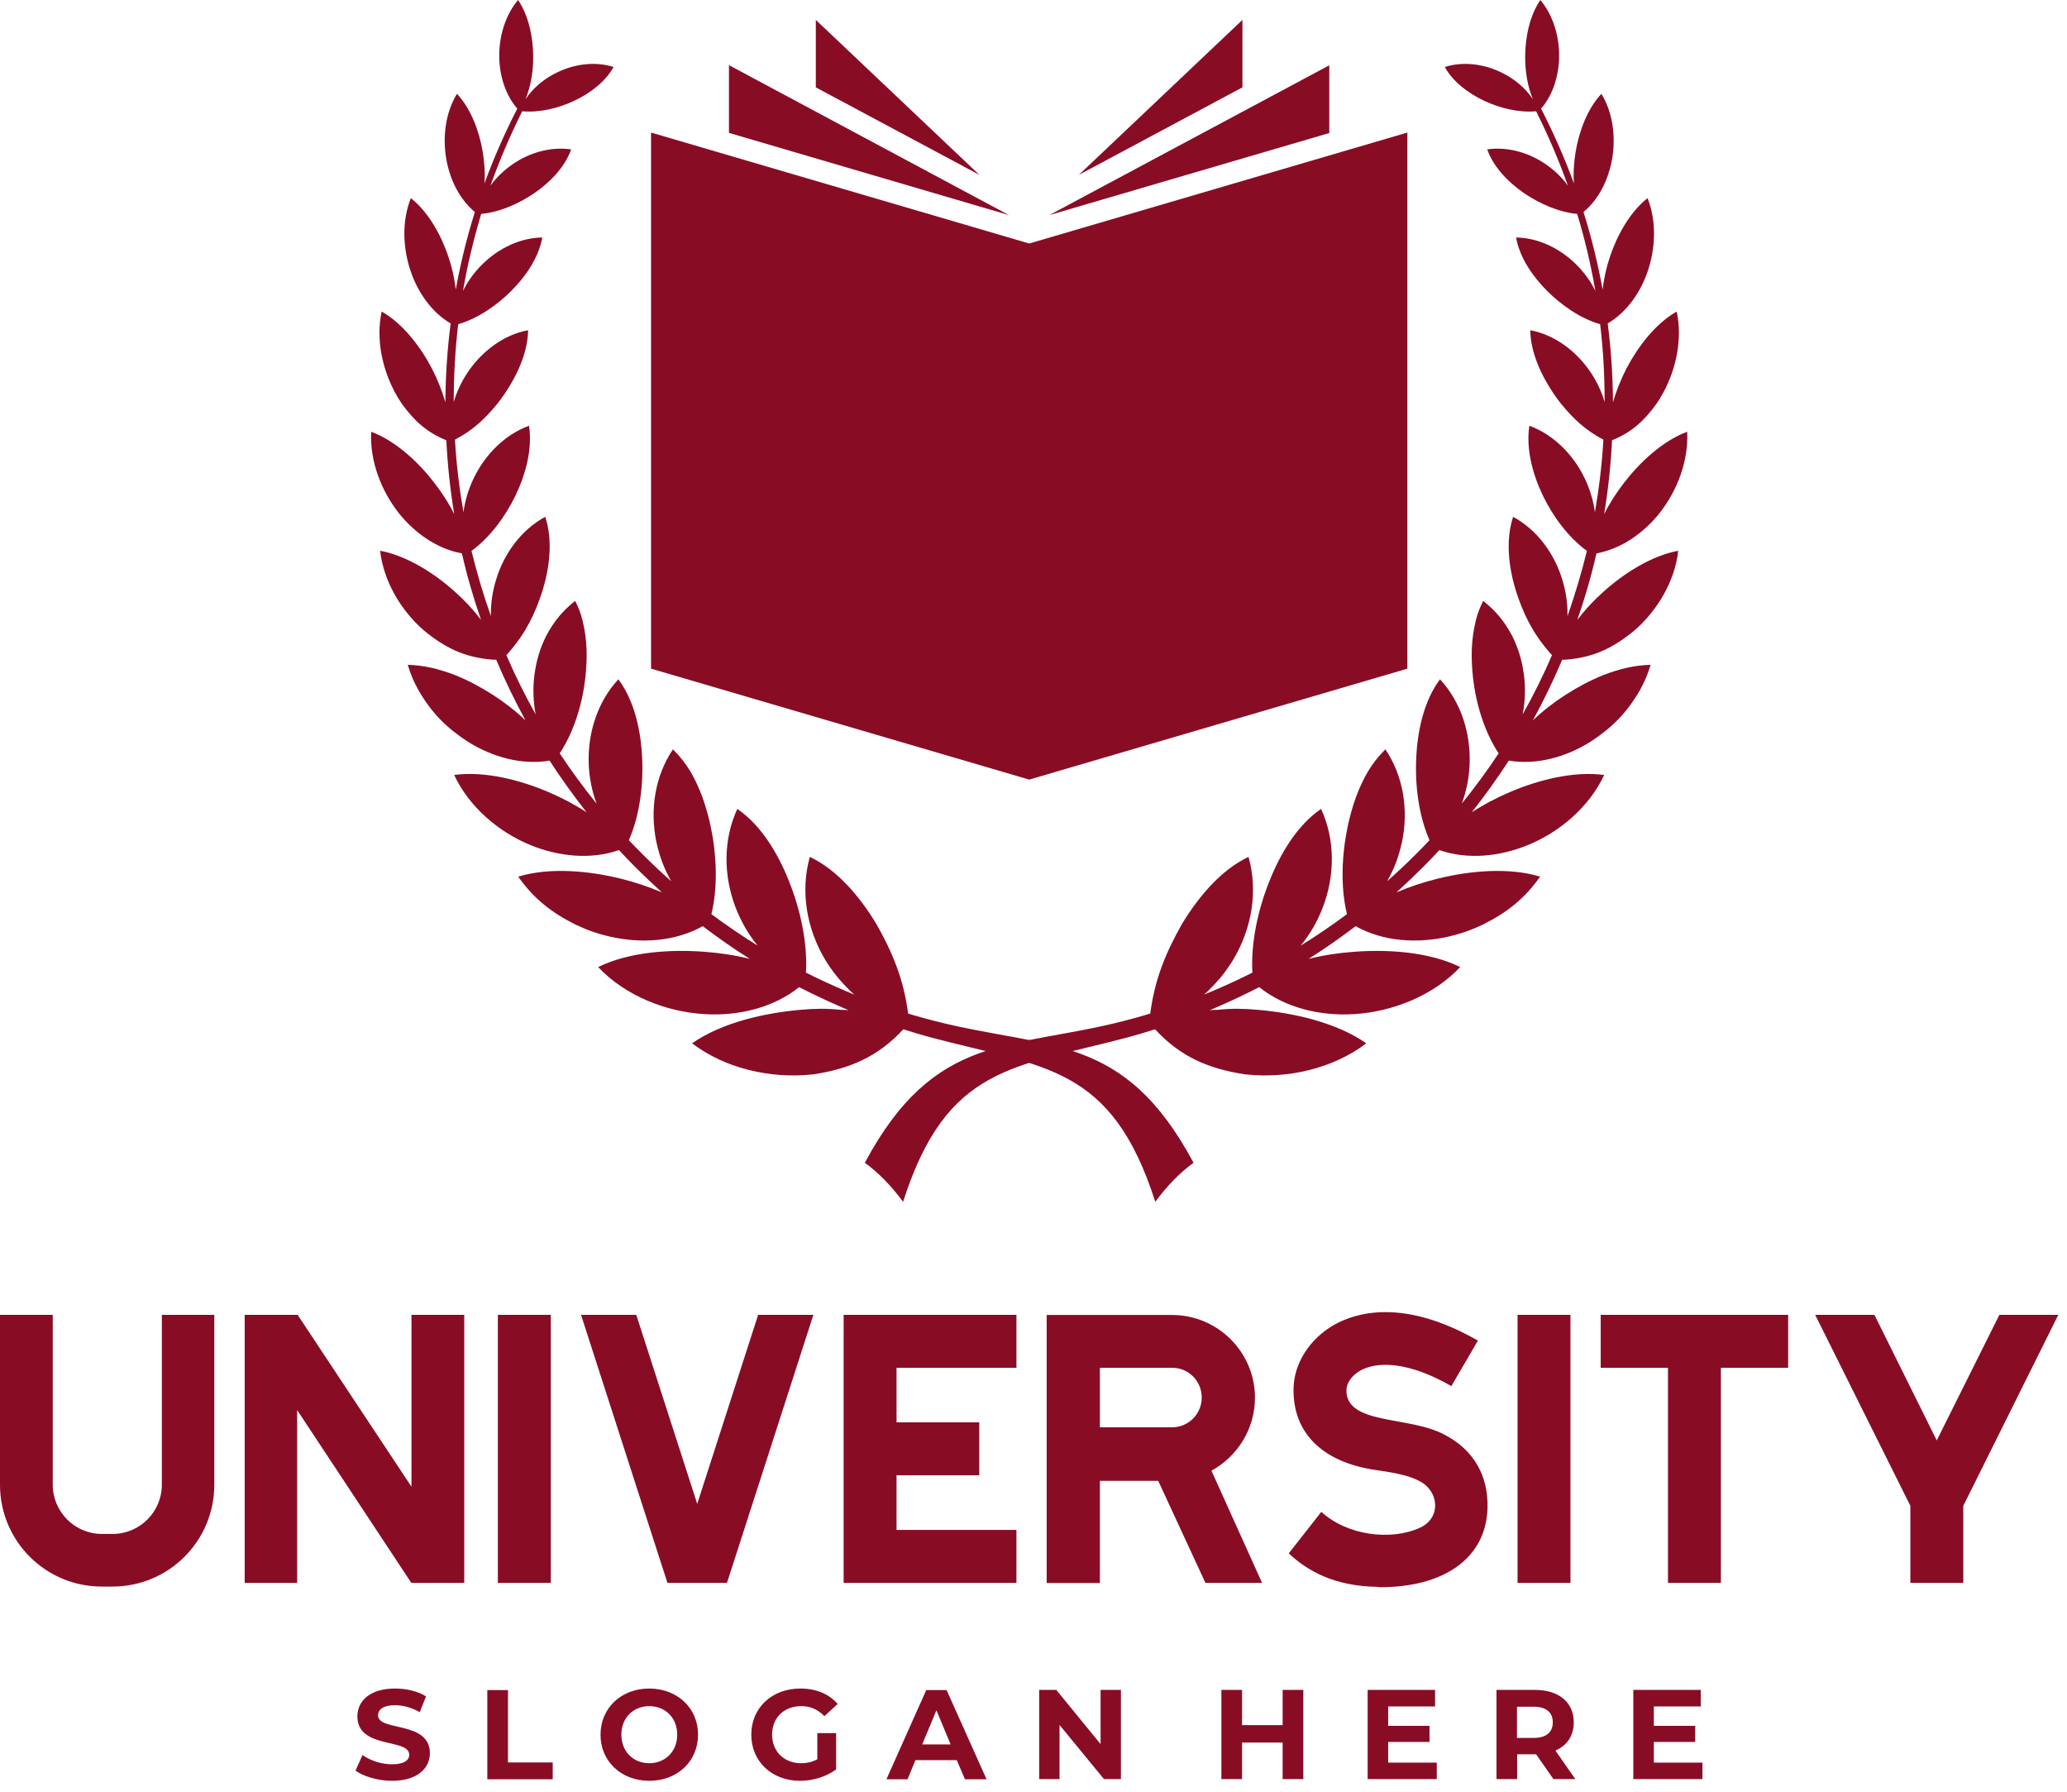 <svg width="90" height="78" viewBox="0 0 90 78" fill="none" xmlns="http://www.w3.org/2000/svg">
<path fill-rule="evenodd" clip-rule="evenodd" d="M34.851 43.961C33.299 44.096 31.432 44.512 30.135 45.419C31.58 46.521 33.561 46.964 35.348 46.776C35.355 46.776 35.368 46.776 35.375 46.776C36.987 46.534 38.217 46.017 39.332 44.808C39.728 44.935 40.131 45.056 40.534 45.164C45.472 46.474 48.401 46.373 50.302 52.318C50.826 51.613 51.377 51.048 51.968 50.619C48.918 44.922 45.627 45.708 40.689 44.445C40.306 44.344 39.923 44.243 39.54 44.123C39.352 42.658 38.875 41.482 38.15 40.206L38.136 40.186C37.451 39.064 36.477 37.875 35.261 37.304C34.838 38.809 35.127 40.428 35.919 41.764C36.228 42.268 36.524 42.645 36.947 43.061C36.974 43.101 37.149 43.249 37.196 43.296L36.9 43.175C36.282 42.913 35.691 42.645 35.093 42.342C35.167 41.032 34.844 39.588 34.361 38.379C33.897 37.203 33.165 35.94 32.104 35.215C31.479 36.565 31.499 38.13 32.03 39.507C32.258 40.105 32.581 40.669 32.99 41.167C32.298 40.737 31.627 40.28 30.975 39.796C31.271 38.58 31.197 37.176 30.941 35.96C30.847 35.524 30.733 35.127 30.585 34.704C30.27 33.878 29.934 33.246 29.302 32.622C28.509 33.797 28.295 35.268 28.577 36.646C28.577 36.659 28.59 36.693 28.59 36.699C28.731 37.324 28.913 37.808 29.228 38.365C28.819 38.003 28.429 37.64 28.039 37.25C27.818 37.029 27.596 36.807 27.381 36.578C27.858 35.49 28.019 34.16 27.959 32.978C27.905 31.822 27.63 30.512 26.924 29.572C26.011 30.559 25.587 31.91 25.634 33.246C25.654 33.837 25.769 34.429 25.977 34.986C25.406 34.281 24.869 33.549 24.371 32.796C24.996 31.849 25.359 30.633 25.486 29.511C25.581 28.618 25.574 27.886 25.366 27.012C25.285 26.697 25.191 26.448 25.043 26.159C24.479 26.609 24.123 27.046 23.78 27.684C23.498 28.262 23.357 28.745 23.27 29.384C23.196 29.955 23.216 30.532 23.323 31.097C22.853 30.257 22.423 29.397 22.047 28.517C22.074 28.49 22.175 28.389 22.188 28.363C22.9 27.536 23.303 26.717 23.632 25.682C23.935 24.681 24.076 23.506 23.74 22.498C22.692 23.069 21.946 24.097 21.604 25.225C21.442 25.743 21.362 26.28 21.375 26.824C21.046 25.89 20.764 24.943 20.529 23.983C21.348 23.385 22.013 22.471 22.45 21.564C22.887 20.651 23.189 19.549 23.035 18.534C21.973 18.924 21.127 19.791 20.636 20.798C20.408 21.268 20.247 21.779 20.18 22.303C19.998 21.255 19.87 20.2 19.81 19.139C20.582 18.736 21.107 18.245 21.657 17.574C21.772 17.433 21.872 17.292 21.973 17.144C22.511 16.351 22.981 15.35 22.994 14.376C21.946 14.571 21.039 15.256 20.428 16.116C20.133 16.539 19.897 17.009 19.756 17.507C19.756 16.371 19.817 15.236 19.951 14.114C20.811 13.866 21.637 13.288 22.262 12.663C22.88 12.045 23.458 11.219 23.612 10.339C22.631 10.352 21.698 10.822 21.006 11.501C20.663 11.837 20.374 12.233 20.159 12.663C20.354 11.528 20.623 10.413 20.952 9.311C21.772 9.237 22.618 8.854 23.29 8.391C23.948 7.934 24.6 7.275 24.869 6.503C23.975 6.375 23.055 6.644 22.323 7.148C21.953 7.403 21.617 7.719 21.355 8.082C21.751 6.973 22.215 5.892 22.739 4.844C23.498 4.911 24.324 4.709 25.003 4.387C25.675 4.071 26.353 3.574 26.716 2.916C25.93 2.667 25.057 2.781 24.318 3.124C23.747 3.386 23.229 3.796 22.88 4.32C23.122 3.735 23.223 3.07 23.216 2.439C23.209 1.619 23.021 0.685 22.558 0C21.987 0.672 21.725 1.612 21.738 2.479C21.751 3.278 21.993 4.118 22.524 4.729C21.98 5.784 21.503 6.872 21.093 7.987C21.127 7.531 21.093 7.06 21.019 6.61C20.871 5.73 20.515 4.743 19.897 4.084C19.387 4.917 19.266 5.992 19.434 6.939C19.588 7.799 19.991 8.659 20.677 9.23C20.327 10.339 20.052 11.467 19.844 12.609C19.79 12.119 19.682 11.635 19.521 11.165C19.212 10.245 18.661 9.237 17.889 8.626C17.486 9.627 17.539 10.822 17.889 11.83C18.198 12.73 18.789 13.59 19.622 14.081C19.474 15.223 19.4 16.365 19.393 17.513C19.246 17.003 19.044 16.506 18.802 16.035C18.312 15.102 17.553 14.094 16.619 13.563C16.364 14.725 16.633 16.029 17.19 17.07C17.284 17.251 17.385 17.413 17.499 17.581C18.037 18.319 18.581 18.823 19.434 19.166C19.488 20.241 19.602 21.316 19.776 22.377C19.535 21.893 19.232 21.436 18.903 21.007C18.218 20.12 17.23 19.193 16.162 18.796C16.095 20.066 16.599 21.376 17.385 22.363C18.07 23.21 19.031 23.895 20.112 24.09C20.334 25.071 20.616 26.038 20.945 26.985C20.609 26.542 20.227 26.132 19.81 25.763C18.93 24.97 17.734 24.198 16.552 23.976C16.7 25.299 17.452 26.569 18.446 27.436C19.353 28.188 20.206 28.611 21.389 28.712C21.416 28.719 21.563 28.719 21.604 28.719C21.987 29.619 22.41 30.499 22.88 31.359C22.45 30.949 21.98 30.586 21.483 30.264C20.925 29.908 20.415 29.632 19.803 29.384C19.105 29.122 18.507 28.967 17.754 28.94C17.875 29.35 18.016 29.679 18.225 30.055C18.796 31.036 19.427 31.674 20.374 32.292C21.416 32.944 22.699 33.32 23.928 33.112C24.432 33.885 24.969 34.637 25.54 35.362C25.03 35.027 24.479 34.738 23.915 34.496C22.685 33.965 21.12 33.555 19.776 33.737C20.421 35.121 21.704 36.222 23.108 36.793C24.311 37.284 25.708 37.438 26.951 37.008C27.173 37.243 27.388 37.472 27.616 37.7C28.012 38.097 28.409 38.473 28.819 38.849C28.227 38.594 27.683 38.419 27.058 38.258C27.052 38.258 27.012 38.244 26.998 38.244C25.628 37.908 23.928 37.747 22.564 38.164C23.25 39.131 24.002 39.722 25.063 40.253C25.574 40.495 26.017 40.649 26.568 40.777C27.905 41.079 29.383 40.999 30.599 40.32C31.264 40.824 31.942 41.301 32.648 41.744C32.003 41.583 31.338 41.482 30.673 41.435C29.195 41.321 27.394 41.435 26.044 42.1C27.22 43.343 28.986 44.049 30.679 44.149C32.124 44.237 33.649 43.887 34.797 42.974C35.409 43.289 36.013 43.572 36.645 43.847L36.947 43.975C36.833 43.968 36.712 43.961 36.598 43.961C35.993 43.894 35.442 43.907 34.851 43.961Z" fill="#890C25"/>
<path fill-rule="evenodd" clip-rule="evenodd" d="M54.773 43.961C56.325 44.096 58.193 44.512 59.489 45.419C58.045 46.521 56.063 46.964 54.276 46.776C54.269 46.776 54.256 46.776 54.249 46.776C52.637 46.534 51.408 46.017 50.292 44.808C49.896 44.935 49.493 45.056 49.09 45.164C44.152 46.474 41.223 46.373 39.322 52.318C38.798 51.613 38.247 51.048 37.656 50.619C40.706 44.922 43.998 45.708 48.935 44.445C49.318 44.344 49.701 44.243 50.084 44.123C50.272 42.658 50.749 41.482 51.475 40.206L51.488 40.186C52.173 39.064 53.148 37.875 54.363 37.304C54.787 38.809 54.498 40.428 53.705 41.764C53.396 42.268 53.1 42.645 52.677 43.061C52.65 43.101 52.476 43.249 52.429 43.296L52.724 43.175C53.342 42.913 53.934 42.645 54.531 42.342C54.458 41.032 54.78 39.588 55.264 38.379C55.727 37.203 56.459 35.94 57.521 35.215C58.145 36.565 58.125 38.13 57.595 39.507C57.366 40.105 57.044 40.669 56.634 41.167C57.326 40.737 57.998 40.28 58.649 39.796C58.354 38.58 58.428 37.176 58.683 35.96C58.777 35.524 58.891 35.127 59.039 34.704C59.355 33.878 59.691 33.246 60.322 32.622C61.115 33.797 61.33 35.268 61.048 36.646C61.048 36.659 61.034 36.693 61.034 36.699C60.893 37.324 60.712 37.808 60.396 38.365C60.806 38.003 61.195 37.64 61.585 37.25C61.807 37.029 62.028 36.807 62.243 36.578C61.766 35.49 61.605 34.16 61.666 32.978C61.719 31.822 61.995 30.512 62.7 29.572C63.614 30.559 64.037 31.91 63.99 33.246C63.97 33.837 63.856 34.429 63.647 34.986C64.218 34.281 64.756 33.549 65.253 32.796C64.628 31.849 64.265 30.633 64.138 29.511C64.044 28.618 64.05 27.886 64.259 27.012C64.339 26.697 64.433 26.448 64.581 26.159C65.145 26.609 65.501 27.046 65.844 27.684C66.126 28.262 66.267 28.745 66.355 29.384C66.429 29.955 66.408 30.532 66.301 31.097C66.771 30.257 67.201 29.397 67.577 28.517C67.55 28.49 67.45 28.389 67.436 28.363C66.724 27.536 66.321 26.717 65.992 25.682C65.69 24.681 65.549 23.506 65.884 22.498C66.932 23.069 67.678 24.097 68.021 25.225C68.182 25.743 68.263 26.28 68.249 26.824C68.578 25.89 68.86 24.943 69.096 23.983C68.276 23.385 67.611 22.471 67.174 21.564C66.738 20.651 66.435 19.549 66.59 18.534C67.651 18.924 68.498 19.791 68.988 20.798C69.216 21.268 69.378 21.779 69.445 22.303C69.626 21.255 69.754 20.2 69.814 19.139C69.042 18.736 68.518 18.245 67.967 17.574C67.853 17.433 67.752 17.292 67.651 17.144C67.114 16.351 66.644 15.35 66.63 14.376C67.678 14.571 68.585 15.256 69.196 16.116C69.492 16.539 69.727 17.009 69.868 17.507C69.868 16.371 69.808 15.236 69.673 14.114C68.813 13.866 67.987 13.288 67.362 12.663C66.744 12.045 66.167 11.219 66.012 10.339C66.993 10.352 67.927 10.822 68.619 11.501C68.961 11.837 69.25 12.233 69.465 12.663C69.27 11.528 69.008 10.413 68.672 9.311C67.853 9.237 67.006 8.854 66.335 8.391C65.676 7.934 65.025 7.275 64.756 6.503C65.649 6.375 66.57 6.644 67.302 7.148C67.671 7.403 68.007 7.719 68.269 8.082C67.873 6.973 67.409 5.892 66.885 4.844C66.126 4.911 65.3 4.709 64.621 4.387C63.95 4.071 63.271 3.574 62.908 2.916C63.694 2.667 64.568 2.781 65.307 3.124C65.878 3.386 66.395 3.796 66.744 4.32C66.502 3.735 66.402 3.07 66.408 2.439C66.415 1.619 66.603 0.685 67.067 0C67.638 0.672 67.9 1.612 67.886 2.479C67.873 3.278 67.631 4.118 67.1 4.729C67.644 5.784 68.121 6.872 68.531 7.987C68.498 7.531 68.531 7.06 68.605 6.61C68.753 5.73 69.109 4.743 69.727 4.084C70.238 4.917 70.359 5.992 70.191 6.939C70.036 7.799 69.633 8.659 68.948 9.23C69.297 10.339 69.573 11.467 69.781 12.609C69.835 12.119 69.942 11.635 70.103 11.165C70.412 10.245 70.963 9.237 71.736 8.626C72.139 9.627 72.085 10.822 71.736 11.83C71.427 12.73 70.835 13.59 70.002 14.081C70.15 15.223 70.224 16.365 70.231 17.513C70.379 17.003 70.58 16.506 70.822 16.035C71.312 15.102 72.072 14.094 73.005 13.563C73.261 14.725 72.992 16.029 72.434 17.07C72.34 17.251 72.24 17.413 72.125 17.581C71.588 18.319 71.044 18.823 70.191 19.166C70.137 20.241 70.023 21.316 69.848 22.377C70.09 21.893 70.392 21.436 70.721 21.007C71.406 20.12 72.394 19.193 73.462 18.796C73.529 20.066 73.025 21.376 72.24 22.363C71.554 23.21 70.594 23.895 69.512 24.09C69.29 25.071 69.008 26.038 68.679 26.985C69.015 26.542 69.398 26.132 69.814 25.763C70.694 24.97 71.89 24.198 73.073 23.976C72.925 25.299 72.172 26.569 71.178 27.436C70.271 28.188 69.418 28.611 68.236 28.712C68.209 28.719 68.061 28.719 68.021 28.719C67.638 29.619 67.215 30.499 66.744 31.359C67.174 30.949 67.644 30.586 68.142 30.264C68.699 29.908 69.21 29.632 69.821 29.384C70.52 29.122 71.118 28.967 71.87 28.94C71.749 29.35 71.608 29.679 71.4 30.055C70.829 31.036 70.197 31.674 69.25 32.292C68.209 32.944 66.926 33.32 65.696 33.112C65.192 33.885 64.655 34.637 64.084 35.362C64.595 35.027 65.145 34.738 65.71 34.496C66.939 33.965 68.504 33.555 69.848 33.737C69.203 35.121 67.92 36.222 66.516 36.793C65.313 37.284 63.916 37.438 62.673 37.008C62.452 37.243 62.237 37.472 62.008 37.7C61.612 38.097 61.216 38.473 60.806 38.849C61.397 38.594 61.941 38.419 62.566 38.258C62.573 38.258 62.613 38.244 62.626 38.244C63.997 37.908 65.696 37.747 67.06 38.164C66.375 39.131 65.622 39.722 64.561 40.253C64.05 40.495 63.607 40.649 63.056 40.777C61.719 41.079 60.242 40.999 59.026 40.32C58.361 40.824 57.682 41.301 56.977 41.744C57.621 41.583 58.287 41.482 58.952 41.435C60.43 41.321 62.23 41.435 63.58 42.1C62.405 43.343 60.638 44.049 58.945 44.149C57.501 44.237 55.976 43.887 54.827 42.974C54.216 43.289 53.611 43.572 52.98 43.847L52.677 43.975C52.791 43.968 52.912 43.961 53.027 43.961C53.631 43.894 54.182 43.907 54.773 43.961Z" fill="#890C25"/>
<path fill-rule="evenodd" clip-rule="evenodd" d="M43.933 9.365L31.74 2.836V5.785L43.933 9.365ZM42.643 7.612L35.522 0.867V3.803L42.643 7.612ZM45.686 9.365L57.879 2.842V5.791L45.686 9.365ZM46.976 7.612L54.097 0.867V3.803L46.976 7.612ZM28.348 29.109L44.813 33.939L61.278 29.109V5.771L44.813 10.601L28.348 5.771V29.109Z" fill="#890C25"/>
<path d="M89.622 57.239H87.056L84.329 62.707L81.615 57.239H79.035L83.18 65.555V68.908H85.484V65.555L89.622 57.239ZM77.866 57.239H69.697V59.543H72.626V68.908H74.93V59.543H77.859V57.239H77.866ZM66.076 68.908H68.38V57.239H66.076V68.908ZM62.899 62.459C61.367 61.626 58.593 62.049 58.626 60.504C58.626 60.255 58.814 59.906 59.224 59.671C59.634 59.435 60.87 59.012 63.194 60.342L64.35 58.361C61.112 56.507 59.043 57.138 58.089 57.675C57.021 58.287 56.336 59.355 56.322 60.463C56.295 62.418 57.619 63.627 59.782 63.977C60.453 64.078 61.266 64.178 61.824 64.487C62.644 64.91 62.771 66.066 61.837 66.503C60.568 67.087 58.673 66.852 57.531 65.817L56.114 67.624C56.913 68.37 58.069 69.055 59.997 69.082C60.023 69.082 60.044 69.096 60.057 69.096C62.885 69.109 64.679 67.826 64.766 65.71C64.827 64.259 64.168 63.117 62.899 62.459ZM47.891 59.543H51.028C51.761 59.543 52.325 60.127 52.325 60.84C52.325 61.552 51.754 62.136 51.028 62.136H47.891V59.543ZM52.486 68.908H54.952L52.748 64.024C53.87 63.412 54.643 62.217 54.643 60.846C54.643 58.864 53.024 57.245 51.028 57.245H47.891H45.574V68.914H47.891V64.467H50.431L52.486 68.908ZM44.257 59.543V57.239H36.733V68.908H44.257V66.603H39.037V64.225H42.638V61.921H39.037V59.543H44.257ZM33.011 57.239L30.358 65.468L27.704 57.239H25.299L29.061 68.908H31.654L35.416 57.239H33.011ZM21.678 68.908H23.983V57.239H21.678V68.908ZM17.916 57.239V64.722L12.959 57.239H10.654V68.908H12.938V61.384L17.91 68.908H20.214V57.239H17.916ZM7.047 57.239V64.635C7.047 65.817 6.086 66.778 4.904 66.778H4.44C3.258 66.778 2.297 65.817 2.297 64.635V57.239H0V64.635C0 67.087 1.982 69.069 4.434 69.069H4.897C7.349 69.069 9.331 67.087 9.331 64.635V57.239H7.047Z" fill="#890C25"/>
<path d="M72.011 76.732V75.832H73.811V75.133H72.011V74.287H74.053V73.568H71.117V77.451H74.127V76.732H72.011ZM67.611 74.979C67.611 75.402 67.335 75.657 66.784 75.657H66.052V74.3H66.784C67.335 74.3 67.611 74.556 67.611 74.979ZM68.598 77.458L67.725 76.208C68.229 75.993 68.524 75.564 68.524 74.979C68.524 74.106 67.873 73.568 66.838 73.568H65.159V77.451H66.059V76.37H66.838H66.885L67.638 77.451H68.598V77.458ZM60.443 76.732V75.832H62.243V75.133H60.443V74.287H62.485V73.568H59.549V77.451H62.559V76.732H60.443ZM55.848 73.568V75.1H54.081V73.568H53.181V77.451H54.081V75.859H55.848V77.451H56.748V73.568H55.848ZM47.921 73.568V75.926L45.993 73.568H45.247V77.451H46.134V75.093L48.069 77.451H48.807V73.568H47.921ZM40.155 75.94L40.773 74.455L41.391 75.94H40.155ZM42.016 77.458H42.956L41.216 73.575H40.33L38.596 77.458H39.517L39.859 76.625H41.66L42.016 77.458ZM35.58 76.591C35.352 76.712 35.123 76.759 34.882 76.759C34.136 76.759 33.618 76.242 33.618 75.516C33.618 74.778 34.136 74.274 34.888 74.274C35.285 74.274 35.607 74.415 35.896 74.71L36.474 74.18C36.097 73.743 35.533 73.508 34.848 73.508C33.612 73.508 32.712 74.347 32.712 75.516C32.712 76.685 33.612 77.525 34.834 77.525C35.392 77.525 35.977 77.35 36.406 77.028V75.449H35.587V76.591H35.58ZM28.271 76.759C27.579 76.759 27.055 76.255 27.055 75.516C27.055 74.778 27.579 74.274 28.271 74.274C28.963 74.274 29.487 74.778 29.487 75.516C29.487 76.249 28.963 76.759 28.271 76.759ZM28.271 77.525C29.494 77.525 30.394 76.679 30.394 75.516C30.394 74.354 29.487 73.508 28.271 73.508C27.042 73.508 26.148 74.361 26.148 75.516C26.142 76.665 27.042 77.525 28.271 77.525ZM21.218 77.458H24.066V76.726H22.118V73.575H21.218V77.458ZM17.073 77.525C18.181 77.525 18.718 76.968 18.718 76.323C18.718 74.898 16.461 75.389 16.461 74.677C16.461 74.435 16.669 74.233 17.2 74.233C17.543 74.233 17.919 74.334 18.275 74.536L18.55 73.85C18.188 73.622 17.691 73.508 17.2 73.508C16.099 73.508 15.561 74.059 15.561 74.717C15.561 76.161 17.818 75.657 17.818 76.39C17.818 76.625 17.603 76.806 17.066 76.806C16.602 76.806 16.112 76.638 15.783 76.403L15.48 77.082C15.836 77.337 16.455 77.525 17.073 77.525Z" fill="#890C25"/>
</svg>
